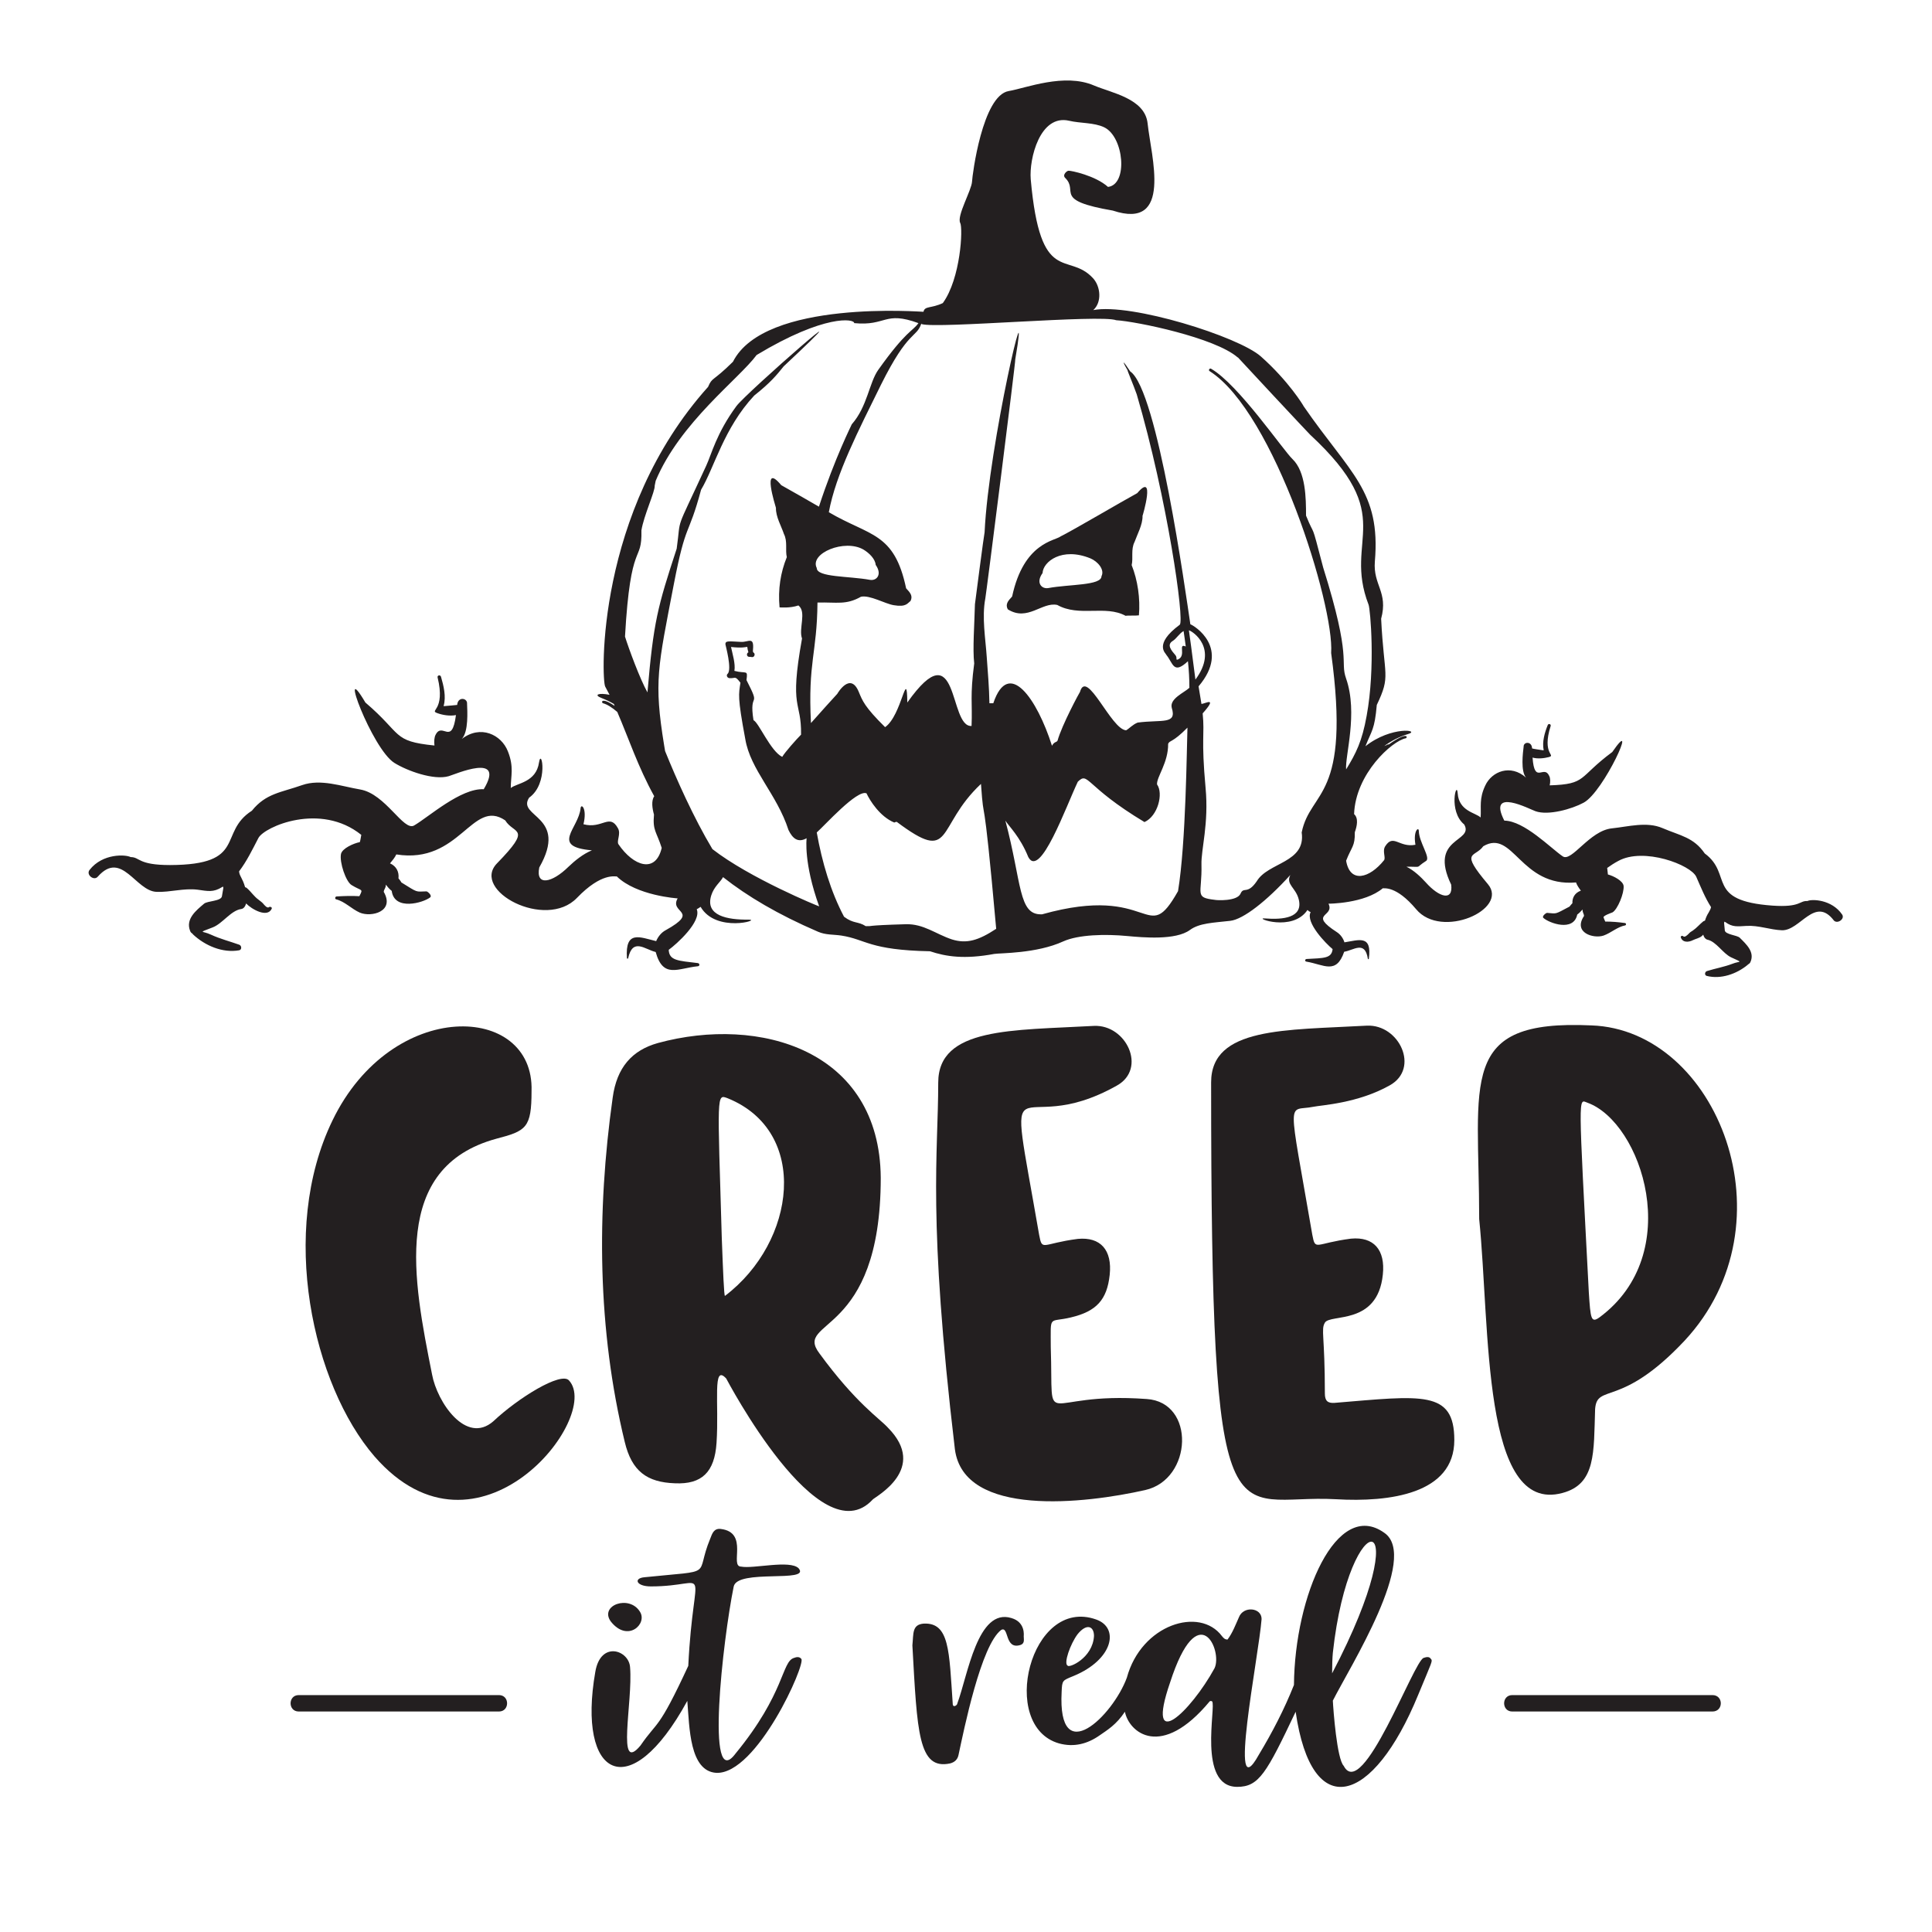 <?xml version="1.0" encoding="utf-8"?>
<!-- Generator: Adobe Illustrator 22.1.0, SVG Export Plug-In . SVG Version: 6.00 Build 0)  -->
<svg version="1.1" id="Layer_1" xmlns="http://www.w3.org/2000/svg" xmlns:xlink="http://www.w3.org/1999/xlink" x="0px" y="0px"
	 viewBox="0 0 800 800" style="enable-background:new 0 0 800 800;" xml:space="preserve">
<style type="text/css">
	.st0{fill:#040407;}
	.st1{fill:#231F20;}
</style>
<g>
	<path class="st1" d="M204.3,588.5c-11.3,9.9-23.3-7.9-25.4-19.4c-7.8-39.2-17.1-85.7,26.7-97.6c12.3-3.2,14.5-4.5,14.5-19.7
		c1.2-36.5-57.8-38.7-82.4,12.1c-22.4,46.1-8.2,109.6,17.4,139.2c42.8,49.1,94.4-16.4,80.5-31.5
		C232.3,567.9,214.6,578.8,204.3,588.5z"/>
	<path class="st1" d="M339.3,560.4c-10.8-14.3,25.4-6.3,25.4-72.7c-0.4-52.9-50.2-67.3-92.3-55.8c-10.7,3-17,10.1-18.7,22.6
		c-6.7,47.6-6.3,96.1,5,142.6c2.9,12.1,9.2,16.7,20.8,17.1c11.1,0.5,16.4-4.6,17.2-16.7c1.1-16.6-1.8-33,4-26.7
		c0.1,0.1,38.7,74,60.7,50.1c1.1-1.2,23.1-12.7,6.3-29.7C364.3,587.4,354.5,581.2,339.3,560.4z M300.2,536.6
		c-0.4,0.2-0.8-10.1-1.3-23.3v0.2c-1.8-61.4-2.3-60.5,2.5-58.7C335.3,468.6,329.7,514.2,300.2,536.6z"/>
	<path class="st1" d="M462.5,449.5c12.5-7,3.9-25.3-9.5-24.7c-33.8,1.9-64.5,0.5-64.5,23.5c0,29.6-4.5,55.5,6.9,151.8
		c3.7,28.4,54,22.5,78.8,16.9c19.6-4.4,20.9-36.4,0.6-37.7c-45-3.3-38.5,15.2-39.7-21.5c0-13.8-1-10,8.4-12.3
		c10.5-2.5,14.9-7.3,16-17.6c1.1-10.3-3.8-15.8-13.2-14.9c-14.8,1.9-14.7,5.3-16-1.6C416.3,430.6,419.5,473.7,462.5,449.5z"/>
	<path class="st1" d="M552.6,580.9c-2.9,0.2-4-0.9-4-3.9c0-24.1-1.7-26.4,0-29.3c2.2-3.8,21.8,1.3,24-19.9
		c1.1-10.3-3.8-15.8-13.2-14.9c-14.8,1.9-14.7,5.3-16-1.6c-10.2-59.2-10.4-50.8,0.4-53c3.3-0.7,18.4-1.4,31.7-8.9
		c12.5-7,3.9-25.3-9.5-24.7c-33.8,1.9-64.5,0.5-64.5,23.5c0,199.2,7.7,170.1,51.7,172.6c22.2,1.3,49-2.2,49-24.5
		C602.2,575.5,588.8,577.9,552.6,580.9z"/>
	<path class="st1" d="M659,424.6c-55.6-2.6-46.5,22.8-46.5,80.2c4.6,45.1,1,122.5,34.5,113.4c13.9-3.7,12.9-16.8,13.5-34.7
		c0.8-10.9,10.5-0.1,37-28.3C742.9,506.5,711,426.4,659,424.6z M662.3,545.5c-3.5,2.5-3.7,0.5-4.4-10.3c-4.4-83.9-4.4-80-0.6-78.6
		C679.8,464.7,698,519.1,662.3,545.5z"/>
	<path class="st1" d="M265,667.4c-4.4-7.2-16.9-2.7-12.1,4C259.9,680.3,268.2,672.4,265,667.4z"/>
	<path class="st1" d="M328.8,686.5c-5.2,1.5-3.6,14.5-24.3,39.7c-12.4,16.5-5.2-47.1-0.7-69.2c1.4-7.5,32.1-1.4,26.9-7.6
		c-3.6-3.6-18.8,0.3-23.8-0.7c-5,0,3.4-14.2-8.5-15.6c-2.8-0.3-3.5,1.9-4.3,4c-6.7,16.1,2.9,12.9-27.2,16c-4.7,0.4-3.5,3.8,2.6,3.8
		c25.8,0,17.7-11.8,15.5,32.9c-12.6,27.2-12.6,22.5-19.8,33c-10.1,12.1-3.1-18-4.3-32.4c-0.4-7.1-12.2-11.2-14.4,1.9
		c-7.6,43.4,14.1,55.9,38.1,12c0.9,11,0.9,29.1,12,29.8c16.8,0.7,37.2-45.2,35.2-47.2C331,685.9,329.8,686.1,328.8,686.5z"/>
	<path class="st1" d="M418.8,670c-14-4.3-18,23.5-22.4,35.4c0,0.7-1.9,2-1.9,0c-1.5-21.7-1.3-33.6-12-33.1c-4.9,0.4-4.2,4.1-4.7,9
		c2,35.9,2.4,51.7,15.6,48.9c1.9-0.5,3.1-1.6,3.5-3.5c2.2-10.2,9.3-45.6,17.7-51.8c3.3-1.7,1.3,8.5,8.1,6.2c1.7-0.7,1.2-2.3,1.2-3.6
		C423.9,677.3,424.7,671.7,418.8,670z"/>
	<path class="st1" d="M589.5,686.5c-4.1,1.2-25.3,59.7-33.1,44.7c-2.8-2.8-4.3-23-4.5-27c6.9-13.7,35.9-59.5,21.3-69.5
		c-19.7-14.1-37.1,26-37.4,63c-4,10.1-9,19.7-14.6,29c-13,23.4,0-40.7,1.2-56.3c0-4.8-7.6-5.5-9.4-0.7c-1.4,3.1-2.6,6.4-4.7,9.2
		c-1.2,0-1.7-0.7-2.3-1.4c-9.2-12.4-33.4-4.9-39.4,17.2c-5.8,15.8-28.7,38.1-27,5.9c0.2-4.9,0.3-4.7,4.9-6.6
		c16.5-6.8,19.1-20,9.4-23.4c-27.3-9.7-40.5,44.1-15.4,51.3c6.2,1.7,11.8,0.2,16.8-3.3c3.3-2.3,6.9-4.4,10.5-9.8
		c1.7,8.6,15,19.9,35.1-4.3c0.2-0.2,0.7-0.2,1,0c1.8,1.8-6.2,35.4,10.4,35.4c9,0,12.1-5.6,24.2-31.1c6.7,46.3,32.1,38.4,50.7-6.9
		c5.8-14.1,6.2-14.1,5.2-15.1C591.8,685.9,590.6,686.1,589.5,686.5z M446.2,676.7c3.8-4.7,6.8-3.3,6.8,0.7
		c-0.5,9.2-10.4,13.4-10.9,12.3C440.3,688.9,443.2,680.7,446.2,676.7z M502.9,690.8c-9.8,17.9-28.8,36.1-18.4,5.9
		C496.2,660.5,506.4,683.6,502.9,690.8z M551.9,684.4c6.9-63.2,36.7-62.2-0.3,8.5C551.6,689.6,551.7,686.5,551.9,684.4z"/>
	<path class="st1" d="M762.8,378.7c-4.3-6.3-12.6-6.5-14.4-5.6c-3.4-0.2-2.7,2.7-14.4,1.9c-28-2-16.3-12.9-28.1-21.6
		c-4.6-6.7-10-7.3-17.5-10.5c-6.5-2.8-14.2-0.6-20.9,0.1c-9.3,0.9-16.7,14.1-20.4,11.6c-5-3.4-15.9-14.7-24.2-14.8
		c-7.2-14.1,10.8-4.6,12.9-3.9c5.3,1.9,15.1-0.9,19.9-3.5c8.4-4.4,23.3-37.5,11.9-21c-14.3,10.6-10.4,13.3-25.9,13.8
		c0.3-1.5,0.3-2.9-0.2-3.9c-2.2-4.9-6.1,3.8-6.9-7.6c2.1,0.6,4.8,0.3,6.7-0.2c3.2-0.9-3-1,0.8-12.9c0.2-0.8-0.9-1.1-1.2-0.4
		c-1.3,3.2-2.4,7-1.7,10.4c0,0-0.1,0.1-0.1,0.1c-1.9-0.3-4.2-0.6-4.7-0.8c-0.1-3.1-3.6-2.8-3.5-0.7c-0.3,2.5-1.3,10.1,1,12.8
		c-6.4-5.7-14.2-2.6-16.9,3.3c-2.6,5.5-1.6,8.8-1.9,13.2c-2.1-2-9-2.6-9.5-10c-0.4-5.7-4,7.4,2.7,12.9c4.2,7.4-14.9,5.2-5.4,24.9
		c0.9,7-5,5.3-10.5-0.9c-2-2.2-4.9-5-8-6.5c7.1-0.1,3.1,0.8,8.1-2.4c2-1.3-2.9-7.7-3-12.4c0-1.9-2.4-0.2-1.4,5.7
		c-6.8,1.3-9.1-4.7-12.5,0.6c-1.3,2,0.3,4.7-0.5,5.8c-6,7.5-14.1,9.7-15.7,0.2c2.3-5.9,3.7-5.9,3.6-11.8c0.9-2.5,1.6-5.8-0.3-7.5
		c0.6-16.7,15.7-30.3,21.4-31.4c0.8-0.2,1.1-3.2-7.1,2.6c-0.4-0.3-0.4,0.2-1.8,0.6c2.9-2.1,6.1-3.8,9.7-4.9c5.8-1.7-6.8-3.5-17.5,5
		c2.6-6.6,3.8-6.8,4.7-17.1c5.9-12.4,3-11.3,1.8-35.7c3-11.1-3.4-13.9-2.6-23.7c2.5-29.2-10.2-36.3-29.5-64.3
		c-0.1-0.3-6.2-10.4-17.7-20.6c-9.2-8.2-53.7-22.2-69.4-19.2c3.6-3.2,3.1-9.7-0.1-13.2c-10.4-11.3-21.8,3.8-25.8-41
		c-0.7-8.4,3.8-27,15.9-24.2c4.6,1.1,10.3,0.7,14.5,2.7c8.2,3.9,10,23.7,1.6,24.7c-5.2-4.7-15.4-6.8-16.3-6.7
		c-0.6-0.1-2.8,1.7-1.4,3c5.7,5.6-5.3,9.2,19.7,13.5c25,8.3,15.8-22.6,14.4-36.1c-1.1-10.3-14.9-12.6-22.2-15.7
		c-12.3-5.3-28.2,1.1-35.3,2.3c-10.9,1.8-15.1,34.9-15.2,37.5c-0.2,3.6-6.4,14.2-4.9,17.1c1.2,2.2,0.2,23-7.2,33.2
		c-4.9,2.3-7.5,1.1-8,3.6c-0.2,0.1-65.8-5.3-78.9,20.7c-8.6,8.5-8.5,6.2-10.3,10.4c-46.5,51.8-44.2,121.2-42.6,124.1
		c0.6,1.1,1.2,2.3,1.8,3.4c-4.5-0.9-6.7,0-3.4,1.3c1.8,0.7,3.5,1.5,5.2,2.5c0.1,0.3,0.2,0.5,0.3,0.8c-5.7-3.9-5.6-1.3-4.8-1.1
		c1.8,0.5,3.8,1.8,5.9,3.6c4.7,10.9,8.6,22.8,15.3,34.9c-1.3,1.9-0.8,5.1-0.1,7.6c-0.6,6.7,1,6.9,3.2,13.8
		c-2.5,10.7-11.7,7.6-17.9-1.5c-0.9-1.3,1.1-4.3-0.2-6.6c-3.5-6.4-6.5,0.4-14.3-1.7c1.6-6.6-1-8.8-1.2-6.6
		c-0.8,8.4-12.7,15.9,4.7,17.4c-3.7,1.5-7.2,4.4-9.7,6.8c-6.8,6.7-13.7,8.2-12.1,0.3c12.3-21.5-9.5-20.8-4.2-28.9
		c8.2-5.8,5.1-21,4.1-14.6c-1.2,8.3-9.1,8.5-11.7,10.6c0-5,1.4-8.7-1.2-15.2c-2.7-6.9-11.3-11.1-19.1-5.1c2.9-3,2.3-11.7,2.2-14.6
		c0.2-2.4-3.8-3.1-4.1,0.5c-0.6,0.1-3.3,0.3-5.5,0.5c0,0-0.1-0.1-0.1-0.1c1.1-3.9,0-8.3-1.1-12.1c-0.3-0.9-1.6-0.6-1.4,0.3
		c3.4,14-3.7,13.5-0.1,14.8c2.2,0.8,5.2,1.3,7.7,0.8c-1.7,13-5.6,2.7-8.4,8.1c-0.6,1.1-0.7,2.8-0.5,4.5
		c-17.7-1.8-13.1-4.6-28.6-17.8c-11.7-19.8,2.7,19.2,12,25c5.3,3.3,16.3,7.3,22.5,5.5c2.5-0.7,23.8-10.1,14.5,5.4
		c-9.5-0.5-22.8,11.5-28.8,15c-4.4,2.6-11.8-13.1-22.4-14.9c-7.7-1.3-16.3-4.5-24-1.8c-8.8,3.1-15,3.4-20.8,10.6
		c-14.2,9.1-1.7,22.4-33.9,22.5c-13.4,0-12.4-3.3-16.3-3.3c-2.1-1.1-11.6-1.6-17,5.3c-1.6,2,1.8,4.7,3.4,2.8
		c9.9-11.2,15.7,6.1,24.4,6.3c5.7,0.2,11.1-1.6,16.9-0.9c4.3,0.6,6.5,1.2,10.2-1.1c0.1-0.1,0.2-0.2,0.3-0.2c0.1,0.2,0.1,0.4,0.2,0.5
		c-0.2,1.2-0.4,2.4-0.6,3.5c-0.3,2.1-6,1.9-7.4,3.1c-3.3,2.8-7.7,6.3-5.8,11.2c0.2,0.6,0.5,0.9,1,1.2c0.1,0.1,0.1,0.2,0.2,0.3
		c5,4.7,12.3,7.8,19.1,6.6c1.2-0.2,1.1-1.9,0.1-2.3c-3.9-1.4-7.9-2.4-11.8-4.2c-3.6-1.7-5.6-0.5,0.8-3c4.1-1.6,7.5-7,11.8-7.6
		c0.8-0.1,1.6-0.8,2-2.3c2.3,2.4,8.8,6.1,10.6,2.2c0.3-0.6-0.6-1-1.1-0.7c-0.7,0.7-2-0.9-2.4-1.4c-0.6-0.7-1.3-1.1-2-1.7
		c-1.8-1.3-3-3.2-4.7-4.7c-0.2-0.2-0.5-0.4-0.8-0.4c-1.1-3.9-2.4-4.7-2.5-6.6c3.2-4.2,5.5-9,8-13.8c2.5-4.7,25.7-14.9,42.6-1.3
		c-0.2,1-0.3,2-0.6,3c-2.6,0.5-7.3,2.6-7.8,4.9c-0.7,3.4,2,11.5,4.4,12.9c4.2,2.6,4.9,1.3,3.2,4.6c-3.1-0.2-6-0.1-9.4,0.1
		c-0.6,0-0.9,1-0.2,1.2c3.6,0.9,6.4,4,9.8,5.5c4.7,2,14.6-0.4,9.9-8.6c0.1-1.2,0.8-1.3,0.9-3c0.7,1,1.5,1.9,2.4,2.6
		c1.1,8.4,13.1,4.9,15.9,2.7c1-0.8-1.1-2.5-1.5-2.5c-4.7,0.1-3.3,0.7-10.4-3.7c-0.3-0.6-0.8-1.2-1.2-1.7c0.3-2.6-0.8-5-3.5-6.2
		c1-1.2,2-2.4,2.6-3.7c26.4,4.2,31.4-23.4,45.1-14.1c3.6,5.9,11.4,2.6-3.4,17.8c-10.9,11.2,20.1,27.8,33.1,14.3
		c10.3-10.7,16-8.7,16.5-8.9c8.2,8,25.1,9.1,25.2,9.1c-3.6,6.2,9.6,5.1-5,13.2c-1.7,0.9-3.1,2.6-3.9,4.5c-6.7-1.6-12.9-4.7-12.1,7
		c0,0.3,0.4,0.4,0.5,0.1c1.9-8.7,7-3.6,11.4-2.6c3.1,11.2,9.2,6.7,17.5,5.9c0.8-0.1,0.8-1.1,0-1.3c-8.2-1-11.9-1-12.1-5.5
		c3.2-2.3,13.7-11.7,11.6-16.8c0.5-0.3,1.1-0.6,1.6-1c6.4,11,25.5,5.3,19.9,5.3c-8.8,0.1-18.1-1.6-15.5-10c1.2-3.8,3.8-5.5,4.9-7.6
		c10,7.9,22.8,15.5,39.3,22.6c3.2,1.4,6.4,1.1,9.7,1.6c10.3,1.6,11.4,6,36.7,6.5c6.6,2.2,14.2,3.4,26.6,1.1
		c2.3-0.4,17.5-0.1,28.6-5.2c6.2-2.8,17.4-3.1,26.6-2.2c6.5,0.6,19.9,1.8,25.8-2.5c3.9-2.9,9.7-3,16.7-3.8c5.4-0.6,15.1-8.2,24.9-19
		c-2,4,2.3,5.2,3.5,10.2c1.8,7.5-6.4,8.4-14.1,7.8c-4.8-0.4,11.5,5.8,17.7-3.5c0.4,0.4,0.8,0.7,1.3,0.9c-2.2,4.3,6.4,13.1,9.1,15.3
		c-0.4,3.9-3.6,3.7-10.8,4.1c-0.7,0.1-0.8,1,0,1.1c7.2,1.2,12.3,5.5,15.6-4.1c3.9-0.6,8.6-4.8,9.8,2.9c0,0.3,0.4,0.2,0.4,0
		c1.4-10.1-4.2-7.7-10.1-6.8c-0.5-1.7-1.7-3.3-3.1-4.2c-12.2-7.9-0.8-6.2-3.5-11.8c0,0,14.9,0,22.5-6.4c0.4,0.2,5.4-1.3,13.8,8.7
		c10.5,12.6,38.5,0,29.7-10.4c-11.9-14.1-5.4-10.8-1.9-15.7c12.5-7.3,15.2,17,38.4,15c0.4,1.2,1.2,2.3,2,3.4
		c-2.5,0.9-3.6,2.9-3.5,5.2c-0.4,0.4-0.8,0.9-1.2,1.4c-6.4,3.4-5.1,2.9-9.3,2.6c-0.4,0-2.3,1.4-1.5,2.1c2.3,2.1,12.5,5.9,14-1.4
		c0.8-0.6,1.5-1.3,2.2-2.1c0,1.5,0.6,1.7,0.6,2.7c-4.6,6.9,3.9,9.5,8.1,8.1c3.1-1.1,5.7-3.6,8.9-4.2c0.6-0.1,0.5-1-0.1-1
		c-2.9-0.4-5.4-0.6-8.1-0.6c-0.2-0.5-0.5-1.1-0.7-1.7c-0.3-0.7,3.2-1.9,3.7-2.1c2.1-1.2,4.9-8,4.6-11c-0.3-2.1-4.2-4.1-6.5-4.7
		c-0.1-0.9-0.2-1.8-0.3-2.7c1.4-1,2.9-2,4.6-2.9c10.5-5.8,30.1,1.6,32.3,6.6c1.9,4.3,3.6,8.6,6.1,12.5c-0.1,0.6-0.4,1.3-1,2.3
		c-0.6,0.9-1.1,2-1.5,3.3c-0.3,0.1-0.5,0.2-0.7,0.3c-1.5,1.2-2.7,2.7-4.3,3.8c-0.7,0.4-1.3,0.8-1.8,1.4c-0.4,0.4-1.6,1.6-2.2,1
		c-0.4-0.4-1.2-0.1-1,0.5c0.8,2.2,3.2,2,5,1.1c1.2-0.6,2.6-0.8,3.7-1.7c0.2-0.2,0.4-0.4,0.6-0.6c0,0.1,0,0.3,0.1,0.4
		c0.2,0.7,0.8,1.5,1.6,1.7c3.7,0.8,6.4,5.7,9.8,7.3c5.4,2.5,3.7,1.4,0.5,2.7c-3.4,1.3-7,1.9-10.5,3c-0.9,0.3-1.1,1.7-0.1,2
		c5.9,1.5,12.4-0.8,17-4.6c0.1-0.1,0.1-0.2,0.2-0.2c0.4-0.2,0.7-0.5,0.9-0.9c1.9-4.2-1.7-7.4-4.4-10.1c-1.1-1.1-6.1-1.3-6.2-3.1
		c-0.1-1-0.2-2-0.3-3.1c0.1-0.2,0.1-0.3,0.2-0.5c0.1,0.1,0.2,0.2,0.3,0.2c3,2.2,5,1.8,8.8,1.6c5-0.3,9.7,1.6,14.6,1.8
		c7.6,0.3,13.7-14.4,21.6-4C760.9,382.7,764,380.5,762.8,378.7z M295,351.6c-7.8-13-15-29.2-19.6-40.6c-0.1-0.8-0.3-1.6-0.4-2.4
		c-4.3-26.4-2.6-32.3,4-66.6c5.1-26.5,5.9-19.1,11.3-39.2c5.5-9.2,9.4-25.5,22-39c6.9-5.5,9.3-8.5,12.2-12.1
		c40.8-38.2-15.8,11.2-19.6,16.5c-8.3,11.3-10.3,20-12.5,24.7c-13.4,29.1-10.2,20-12.2,34.3c-7.9,24.1-9.6,30.2-12.1,59.5
		c-3.1-5.5-7.7-18-9.3-23.1c2.3-40.9,7.1-29.8,6.8-44c1-6.2,5.7-16.2,5.5-18.5c0.1-0.7,0.3-1.3,0.4-2c10.1-24.2,34.5-42.2,41.8-52.1
		c28.2-17,40.6-15,40.4-13.2c13.4,1.3,12.4-5.2,26.6,0c-2.5,3.5-5,3-16.6,19.3c-3.8,5.3-4.5,15.2-11,22.6c0,0.1-7,13.9-13.6,34.1
		c-1.7-1-11.8-6.8-15.6-8.9c-8.3-9.9-2.4,8.6-2.2,9.4c-0.1,3.7,2.3,7.7,3.3,10.8c1.6,3.1,0.5,6.7,1.2,9.6c-2.6,6.4-3.7,13.3-3,20.8
		c0.2,0,4.3,0.4,7.8-0.8c3.5,2.7,0,9.6,1.5,13.7c-5.4,29.9-0.2,25.4-0.4,39.8c-1.9,1.9-6.7,7.3-7.8,9.2c-4.8-2.3-9.7-14.2-11.9-15.2
		c-2-12.6,3.4-4.3-2.9-16.6c0.6-4.5,0-2.5-5-3.8c0.5-3-0.8-7-1.4-9.9c9,1,5.9-1.8,7.2,2.2c-0.9,0.4-0.8,1.9,0.4,1.9
		c0.4,0,0.8,0,1.1,0.1c1,0.1,1.5-1.4,0.6-1.9c-0.2-0.1-0.3-0.6-0.2-1.2c0.5-5.6-1.9-3.1-4.8-3.2c-5-0.2-6.8-0.7-6.6,1.1
		c0,0.2,2.8,10.3,0.9,12.1c-0.7,0.6-0.2,1.7,0.7,1.8c2.7,0.2,2.2-1.2,4.6,1.9c-0.7,4.8-1.3,5.7,2,23.3c2.1,12.8,13.1,22.8,17.9,37.7
		c1.7,3.5,3.9,5.4,7.5,3.4c0,0.2-1.3,10.2,5.2,28.2C338.9,375.3,310.4,363.6,295,351.6z M357.6,227.6c2.3,1.4,4.8,3.8,5,6.3
		c2.8,4,0.4,6.7-2.4,6.2c-8.7-1.6-22-1-22-4.9C335.1,229.1,349.8,223,357.6,227.6z M412.5,384.6c-7.3,4.8-12.2,6.3-18.3,4.4
		c-6.7-2.2-11.7-6.5-19.1-6.3c-17.6,0.5-13.3,0.9-16.6,0.8c-3.3-2.1-5-0.9-9-3.9c-5.5-10.4-9.1-22.5-11.3-34.9
		c3.3-2.9,16.7-17.9,20.6-16.2c1.4,3,5.5,9.6,11.5,12.1c0.4-0.2,0.7-0.3,1-0.3c23.8,17.8,15.9,2.1,34.9-15.7
		c1.4,19.8,0.6-3.9,6.3,60C412.5,384.5,412.5,384.5,412.5,384.6z M487.8,369c-13.4,23.7-10-3.4-56.3,9.6c0,0-0.1,0-0.1,0
		c0,0,0,0,0,0c0,0,0,0,0,0c0,0,0,0,0,0c0,0,0,0-0.1,0c-9.7,0.3-8.1-12.9-15-38.8c1.5,2.4,6,6.5,9.5,15.1
		c4.9,9.1,15.6-20.9,20.5-31.2c4.5-4.4,2.8,1.8,27.6,16.7c5.6-2.5,7.9-11.9,5.2-15.6c-0.2-3.1,4.7-9,4.6-16.8c0.7-1.6,1.7-0.3,8-6.7
		C491.4,309.3,491.1,349,487.8,369z M492.3,261c1.6,0.4,12.3,7.5,2.7,20.4C494.9,281.1,493.5,269.3,492.3,261z M557.4,281
		c-2.7-7.6,2.6-7.4-9.5-46c-5.4-20.7-3.1-11.6-7.1-21.5c0-7.2-0.1-18.1-5.6-23.4c-3.9-3.7-22.4-30.9-33.7-37.4
		c-0.6-0.4-1.3,0.6-0.6,1c26.8,17,51.7,97.1,50.3,116.7c8.3,60.7-8.6,56.5-12.2,74.3c1.8,12.6-13.9,12.3-18.6,20.2
		c-3.9,5.7-5.4,2.1-6.7,5.1c-1.4,3.3-10,2.8-10.7,2.6c0,0,0,0,0,0c-8.6-1-5.2-2.3-5.5-14.6c-0.2-6.2,3.1-16.9,1.7-31.8
		c-1.9-20.8-0.3-21.7-1.2-30.8c6.3-7.1,1.2-4.1-0.5-3.9c-0.4-2.5-0.8-4.9-1.2-7.3c13.5-15.9-1.9-25.2-3.4-25.7
		c-2-13.3-13.6-97.1-24.9-104.7c0,0,0,0,0,0c-2.6-4-4-5.5-1.1-0.5c-0.2,0,2.4,6,3.8,10c0,0,0,0,0,0c12.6,42.9,19.9,93.8,17.8,95.4
		c0,0,0,0,0.1,0c0,0,0,0-0.1,0c-11.1,8.2-5.6,11.9-5.6,12.4c2.9,3.5,2.9,8.4,9,2.7c0.4,3.7,0.6,7.3,0.6,11c-2.1,2-8.3,4.5-7.3,8.3
		c2.2,7-4,4.8-14.1,6.1c-2.1,0.8-3.5,2.5-4.8,3.2c0,0,0,0,0,0c-6.2-0.3-16.3-25.8-19.1-15.9h0c-0.2,0.2-7.5,13.7-9.3,20.2
		c-0.5,0.8-1.3,0.3-2.3,2.1c-6.1-19.2-17.9-36.6-24.3-17.6c-0.3,0-1.3,0-1.6,0c-0.1-6.5-0.7-13.3-1.1-19c-0.5-7.7-2.1-16.5-0.6-24.4
		c0.3-1.3,12.7-99.1,12.4-99c6.6-38.9-11,35.2-12.7,71.6c-0.2,0.5-4,29.7-4,29.8c-0.2,8.1-1,18.7-0.3,24.5
		c-1.8,13.6-0.7,16.4-1.1,25.9c-9.6,0.7-5-40.2-26.6-9.7c-0.2-15.3-2.2,5.3-9.2,10.2c0,0,0,0,0,0c-8.6-8.5-9.4-11-10.9-14.6
		c-3.5-8.5-8.8,0.6-8.9,0.8c-1.2,1.3-7.3,8-10.9,12.1c-1.3-25.5,2.5-28.6,2.7-49.9c8.1-0.2,11.8,1.1,18-2.4
		c3.7-0.8,9.9,2.9,13.6,3.5c5.2,0.9,5.7-0.9,6.9-1.7c1.1-2.1-0.1-3.5-1.8-5.3c-4.9-23.3-15-21.5-32-31.5
		c2.9-15.8,12.3-33.9,21.6-52.8c11.4-22.9,14.6-19.2,16.7-25.3c0.1,0.1,0.1,0.1,0.1,0.2c6.7,2,74.1-4.1,80.6-1.6
		c8.4,0.5,40.9,7.2,50.3,15.4c0,0,0,0,0.1,0c0.1,0.2,29.7,31.9,29.9,32c0,0,0,0,0,0c37,34.3,13.5,42.7,24.2,70.4c0,0,0,0,0,0
		c0.7,1.8,2.9,25.9-0.8,46c-1.9,10.6-4.4,15.5-8.5,22.2C556.9,313,562.4,295.4,557.4,281z M487.9,273c-1.3,0.6-0.3-0.5-1.1-1.6
		c-1.8-2.1-3.8-4.4-1.2-6c1.5-0.9,2.7-3.1,4.5-4.1c0.1,0.9,0.8,5.2,0.9,6.4C487.6,266.2,491.3,271.4,487.9,273z"/>
	<path class="st1" d="M419.1,247c-1.7,1.8-2.9,3.2-1.8,5.3c8.2,5.2,14.2-3.2,20.5-1.8c9.1,5.1,19.9-0.1,28.3,4.5
		c0.7-0.2,4.3,0,5.5-0.2c0.6-7-0.5-14.5-3-20.8c0.7-2.9-0.4-6.5,1.2-9.6c1.1-3.1,3.4-7.2,3.3-10.8c0.1-0.2,5.5-18.5-2.2-9.4
		c-6.8,3.7-26.1,15.1-31.7,17.9C436.8,224,423.9,224.6,419.1,247z M451.5,231.2c3.1,1.3,6,4.7,4.6,7.4c0,3.9-13.4,3.3-22,4.9
		c-2.8,0.5-5.3-2.2-2.4-6.2C431.9,232.6,439.7,226.4,451.5,231.2z"/>
	<path class="st1" d="M206.6,701.9h-82.9c-4.5,0-4.5,6.8,0,6.8h82.9C211.1,708.7,211.1,701.9,206.6,701.9z"/>
	<path class="st1" d="M709.1,701.9h-82.9c-4.5,0-4.5,6.8,0,6.8h82.9C713.7,708.7,713.7,701.9,709.1,701.9z"/>
</g>
</svg>
